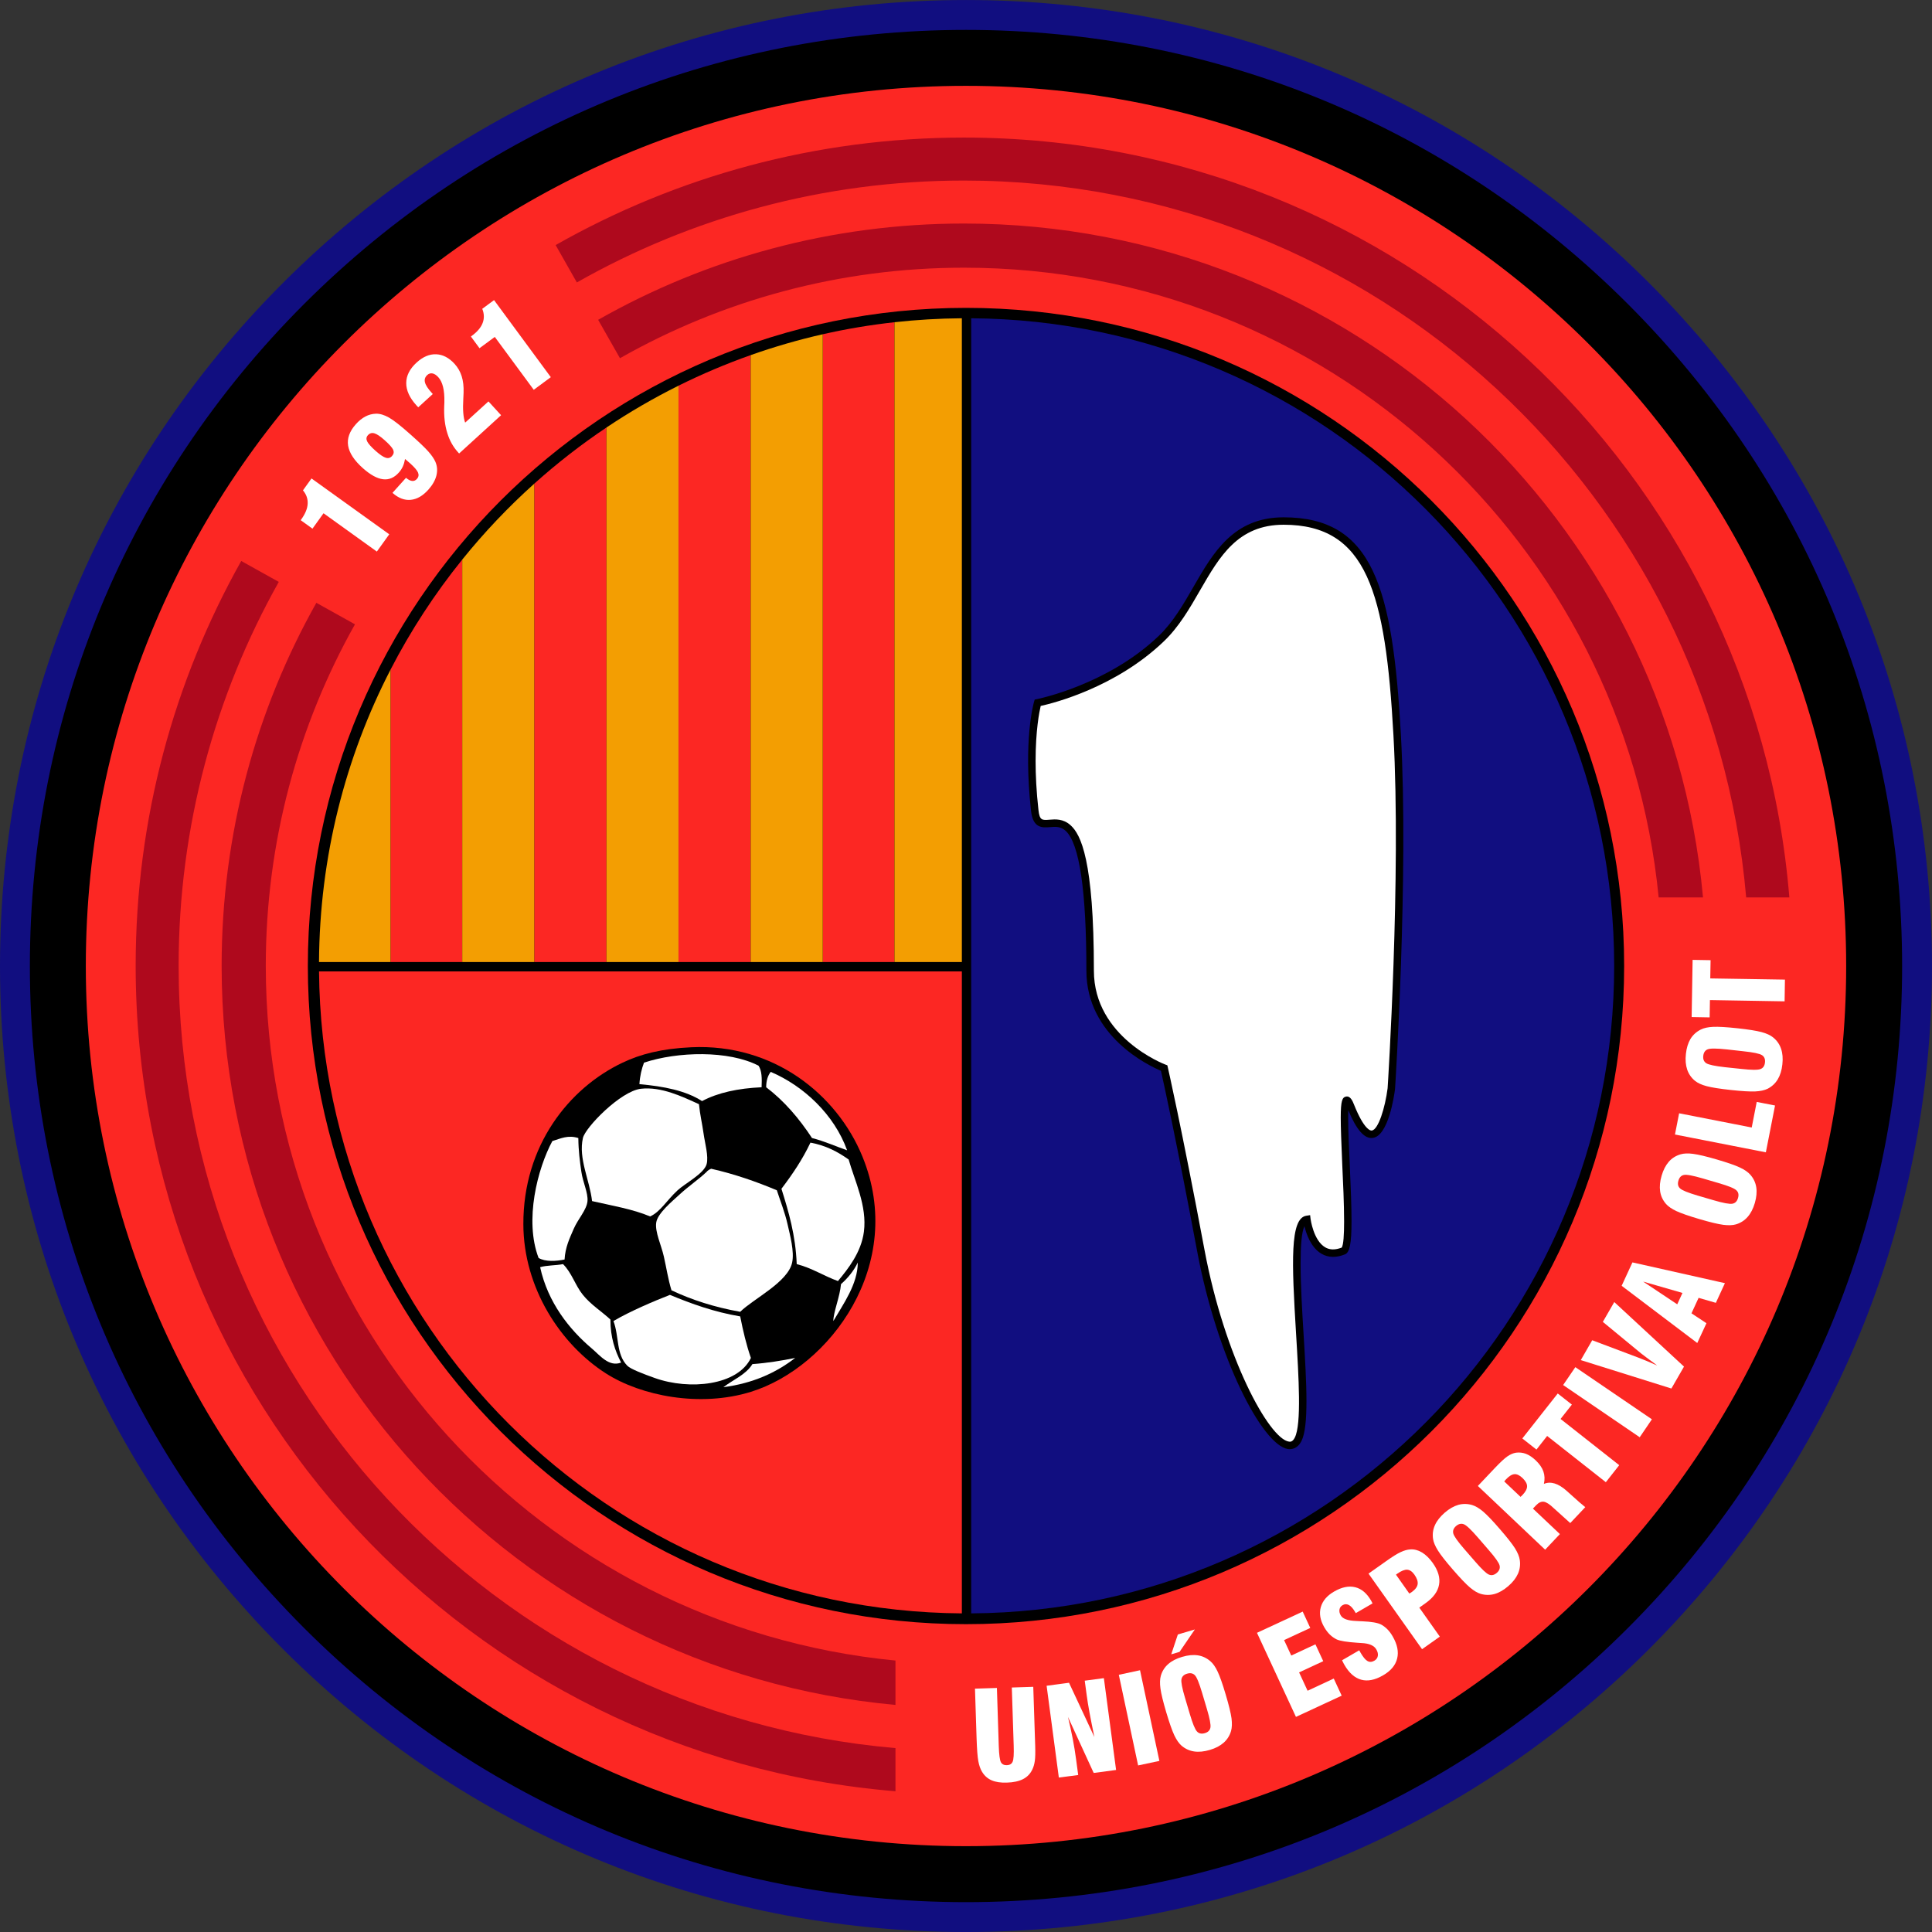 <?xml version="1.0" encoding="UTF-8"?>
<svg xmlns="http://www.w3.org/2000/svg" xmlns:xlink="http://www.w3.org/1999/xlink" width="304.9pt" height="304.9pt" viewBox="0 0 304.9 304.9" version="1.1">
<rect x="0" y="0" width="304.9" height="304.9" fill="#333333" stroke="none"/>
<defs>
<clipPath id="clip1">
  <path d="M 0 0 L 304.898 0 L 304.898 304.898 L 0 304.898 Z M 0 0 "/>
</clipPath>
</defs>
<g id="surface1">
<g clip-path="url(#clip1)" clip-rule="nonzero">
<path style=" stroke:none;fill-rule:nonzero;fill:rgb(6.665%,5.489%,50.194%);fill-opacity:1;" d="M 44.652 44.652 C 15.855 73.449 0 111.73 0 152.453 C 0 193.176 15.855 231.457 44.652 260.25 C 73.445 289.039 111.727 304.902 152.449 304.902 C 193.172 304.902 231.453 289.039 260.25 260.25 C 289.039 231.457 304.898 193.176 304.898 152.453 C 304.898 111.73 289.039 73.449 260.25 44.652 C 231.453 15.859 193.172 0.004 152.449 0.004 C 111.727 0.004 73.445 15.859 44.652 44.652 "/>
</g>
<path style=" stroke:none;fill-rule:nonzero;fill:rgb(0%,0%,0%);fill-opacity:1;" d="M 47.984 256.922 C 20.078 229.016 4.715 191.914 4.715 152.453 C 4.715 112.992 20.078 75.891 47.984 47.984 C 75.891 20.082 112.984 4.719 152.449 4.719 C 191.91 4.719 229.012 20.082 256.91 47.984 C 284.82 75.891 300.184 112.992 300.184 152.453 C 300.184 191.914 284.82 229.016 256.91 256.922 C 229.012 284.82 191.91 300.188 152.449 300.188 C 112.984 300.188 75.891 284.82 47.984 256.922 "/>
<path style=" stroke:none;fill-rule:nonzero;fill:rgb(98.827%,15.282%,13.719%);fill-opacity:1;" d="M 291.355 152.453 C 291.355 75.738 229.164 13.547 152.445 13.547 C 75.73 13.547 13.543 75.738 13.543 152.453 C 13.543 229.16 75.73 291.355 152.445 291.355 C 229.164 291.355 291.355 229.16 291.355 152.453 "/>
<path style=" stroke:none;fill-rule:nonzero;fill:rgb(100%,100%,100%);fill-opacity:1;" d="M 153.867 266.496 L 157.328 266.387 L 157.621 275.547 C 157.668 276.934 157.781 277.785 157.965 278.117 C 158.148 278.434 158.461 278.59 158.898 278.574 C 159.348 278.562 159.648 278.383 159.805 278.035 C 159.969 277.688 160.023 276.832 159.977 275.477 L 159.68 266.316 L 163.066 266.207 L 163.371 275.527 C 163.402 276.59 163.387 277.379 163.309 277.906 C 163.234 278.434 163.102 278.891 162.906 279.281 C 162.578 279.953 162.094 280.449 161.441 280.777 C 160.801 281.105 159.945 281.293 158.887 281.324 C 157.922 281.355 157.121 281.234 156.5 280.965 C 155.879 280.695 155.371 280.258 154.996 279.637 C 154.719 279.195 154.52 278.625 154.391 277.922 C 154.266 277.23 154.176 276.043 154.121 274.367 "/>
<path style=" stroke:none;fill-rule:nonzero;fill:rgb(100%,100%,100%);fill-opacity:1;" d="M 167.102 280.527 L 165.172 266.039 L 168.707 265.566 L 172.711 274.133 C 172.398 272.637 172.141 271.355 171.941 270.27 C 171.746 269.188 171.59 268.266 171.496 267.516 L 171.188 265.238 L 174.207 264.836 L 176.137 279.328 L 172.602 279.797 L 168.543 270.961 C 168.824 272.141 169.078 273.289 169.297 274.414 C 169.508 275.527 169.688 276.613 169.828 277.676 L 170.156 280.125 "/>
<path style=" stroke:none;fill-rule:nonzero;fill:rgb(100%,100%,100%);fill-opacity:1;" d="M 179.613 278.613 L 176.566 264.309 L 179.914 263.59 L 182.969 277.898 Z M 179.613 278.613 "/>
<path style=" stroke:none;fill-rule:nonzero;fill:rgb(100%,100%,100%);fill-opacity:1;" d="M 190.465 269.691 L 189.711 267.16 C 189.25 265.609 188.867 264.672 188.562 264.371 C 188.258 264.059 187.848 263.984 187.336 264.133 C 186.828 264.281 186.539 264.578 186.453 265.008 C 186.371 265.445 186.559 266.422 187.02 267.965 L 187.77 270.492 C 188.215 272.004 188.594 272.93 188.902 273.254 C 189.207 273.59 189.621 273.668 190.137 273.52 C 190.648 273.371 190.938 273.082 191.023 272.637 C 191.105 272.207 190.922 271.223 190.465 269.691 M 184.84 261.078 L 185.883 257.945 L 188.566 257.152 L 186.152 260.691 Z M 184.047 270.215 C 183.551 268.527 183.242 267.281 183.137 266.465 C 183.027 265.656 183.047 264.992 183.195 264.469 C 183.406 263.73 183.801 263.109 184.359 262.621 C 184.918 262.125 185.652 261.746 186.566 261.48 C 187.48 261.207 188.301 261.129 189.031 261.238 C 189.762 261.348 190.418 261.656 191 262.152 C 191.422 262.508 191.812 263.055 192.16 263.801 C 192.516 264.539 192.938 265.754 193.438 267.434 C 193.934 269.102 194.238 270.348 194.352 271.172 C 194.453 271.98 194.43 272.656 194.277 273.184 C 194.062 273.918 193.676 274.527 193.121 275.02 C 192.562 275.516 191.832 275.902 190.922 276.168 C 190.016 276.434 189.188 276.52 188.449 276.406 C 187.711 276.297 187.051 275.992 186.465 275.496 C 186.059 275.145 185.68 274.598 185.324 273.855 C 184.977 273.117 184.551 271.906 184.047 270.215 "/>
<path style=" stroke:none;fill-rule:nonzero;fill:rgb(100%,100%,100%);fill-opacity:1;" d="M 204.523 270.953 L 198.371 257.684 L 205.586 254.336 L 206.781 256.914 L 202.648 258.832 L 203.781 261.27 L 207.594 259.5 L 208.828 262.16 L 205.016 263.93 L 206.359 266.828 L 210.488 264.902 L 211.738 267.602 "/>
<path style=" stroke:none;fill-rule:nonzero;fill:rgb(100%,100%,100%);fill-opacity:1;" d="M 211.797 262.016 L 214.504 260.445 L 214.715 260.816 C 215.117 261.512 215.484 261.953 215.812 262.137 C 216.141 262.328 216.5 262.312 216.891 262.086 C 217.199 261.91 217.387 261.656 217.441 261.336 C 217.5 261.016 217.418 260.672 217.203 260.301 C 216.848 259.688 216.07 259.352 214.863 259.297 C 214.664 259.277 214.516 259.273 214.41 259.266 C 214.371 259.266 214.305 259.258 214.219 259.254 C 212.566 259.141 211.477 258.969 210.953 258.727 C 210.566 258.539 210.211 258.285 209.875 257.969 C 209.547 257.648 209.25 257.254 208.988 256.801 C 208.348 255.699 208.164 254.645 208.441 253.641 C 208.723 252.641 209.422 251.816 210.543 251.172 C 211.762 250.465 212.871 250.242 213.871 250.488 C 214.875 250.734 215.715 251.445 216.391 252.621 C 216.422 252.672 216.457 252.742 216.5 252.832 C 216.547 252.918 216.586 252.992 216.609 253.043 L 213.961 254.578 L 213.871 254.422 C 213.551 253.863 213.227 253.492 212.887 253.305 C 212.551 253.125 212.219 253.125 211.891 253.316 C 211.613 253.473 211.445 253.707 211.391 254 C 211.336 254.301 211.402 254.613 211.594 254.941 C 211.902 255.477 212.711 255.77 214.023 255.816 C 214.27 255.828 214.449 255.84 214.578 255.848 C 214.684 255.848 214.828 255.852 215.023 255.867 C 216.434 255.93 217.414 256.094 217.965 256.379 C 218.312 256.566 218.641 256.816 218.949 257.125 C 219.262 257.441 219.539 257.816 219.785 258.246 C 220.52 259.516 220.758 260.68 220.492 261.742 C 220.23 262.809 219.488 263.695 218.27 264.395 C 216.984 265.141 215.828 265.367 214.812 265.082 C 213.789 264.797 212.902 264.02 212.156 262.719 C 212.109 262.633 212.062 262.551 212.016 262.461 C 211.965 262.367 211.891 262.219 211.797 262.016 "/>
<path style=" stroke:none;fill-rule:nonzero;fill:rgb(100%,100%,100%);fill-opacity:1;" d="M 222.41 251.484 C 222.457 251.465 222.508 251.438 222.566 251.402 C 222.621 251.367 222.703 251.312 222.801 251.246 C 223.355 250.852 223.664 250.438 223.727 250.004 C 223.785 249.57 223.613 249.062 223.203 248.484 C 222.863 248.008 222.488 247.754 222.074 247.723 C 221.664 247.703 221.152 247.906 220.539 248.336 L 220.305 248.504 Z M 224.422 260.27 L 215.973 248.34 L 218.715 246.402 C 219.727 245.68 220.5 245.199 221.047 244.945 C 221.594 244.688 222.102 244.547 222.578 244.52 C 223.203 244.477 223.82 244.645 224.43 245.012 C 225.027 245.379 225.594 245.93 226.109 246.656 C 226.969 247.863 227.301 249.012 227.105 250.09 C 226.914 251.164 226.199 252.145 224.965 253.012 L 223.988 253.707 L 227.227 258.285 "/>
<path style=" stroke:none;fill-rule:nonzero;fill:rgb(100%,100%,100%);fill-opacity:1;" d="M 234.934 244.609 L 233.203 242.609 C 232.145 241.387 231.41 240.695 231.004 240.547 C 230.598 240.391 230.188 240.488 229.785 240.836 C 229.391 241.184 229.246 241.57 229.348 241.996 C 229.453 242.422 230.027 243.242 231.078 244.453 L 232.809 246.445 C 233.844 247.641 234.57 248.332 234.98 248.496 C 235.398 248.672 235.809 248.578 236.219 248.223 C 236.617 247.883 236.766 247.484 236.66 247.059 C 236.559 246.637 235.984 245.812 234.934 244.609 M 229.309 247.734 C 228.156 246.406 227.359 245.391 226.926 244.695 C 226.492 244 226.23 243.387 226.156 242.852 C 226.047 242.09 226.148 241.371 226.457 240.688 C 226.762 240.004 227.273 239.359 227.988 238.734 C 228.715 238.105 229.426 237.699 230.137 237.492 C 230.848 237.297 231.574 237.301 232.312 237.512 C 232.84 237.668 233.422 238.008 234.047 238.535 C 234.676 239.07 235.562 239.992 236.707 241.32 C 237.852 242.637 238.645 243.645 239.086 244.34 C 239.52 245.043 239.773 245.66 239.848 246.211 C 239.957 246.965 239.855 247.684 239.559 248.359 C 239.254 249.043 238.75 249.695 238.031 250.312 C 237.309 250.934 236.59 251.352 235.875 251.555 C 235.156 251.754 234.43 251.754 233.695 251.543 C 233.176 251.395 232.602 251.051 231.977 250.527 C 231.348 249.992 230.461 249.062 229.309 247.734 "/>
<path style=" stroke:none;fill-rule:nonzero;fill:rgb(100%,100%,100%);fill-opacity:1;" d="M 239.965 236.227 C 240.004 236.191 240.059 236.133 240.129 236.074 C 240.195 236.012 240.242 235.961 240.277 235.93 C 240.762 235.422 241.004 234.957 240.996 234.547 C 240.996 234.137 240.742 233.703 240.258 233.238 C 239.805 232.816 239.383 232.609 238.988 232.648 C 238.598 232.68 238.152 232.953 237.668 233.469 C 237.641 233.5 237.598 233.555 237.535 233.625 C 237.477 233.699 237.43 233.746 237.391 233.789 Z M 245.199 238.008 C 244.555 237.387 244.027 237.051 243.625 236.996 C 243.23 236.941 242.82 237.133 242.402 237.574 L 241.922 238.082 L 246.176 242.102 L 243.848 244.566 L 233.23 234.508 L 235.871 231.719 C 236.738 230.805 237.402 230.18 237.883 229.844 C 238.359 229.516 238.824 229.32 239.27 229.254 C 239.805 229.188 240.324 229.25 240.828 229.441 C 241.336 229.641 241.836 229.973 242.34 230.449 C 242.949 231.023 243.359 231.613 243.57 232.219 C 243.781 232.824 243.809 233.48 243.652 234.18 C 244.715 233.734 245.906 234.094 247.223 235.258 C 247.242 235.281 247.254 235.285 247.258 235.293 C 247.395 235.418 247.59 235.59 247.852 235.824 C 249.066 236.941 249.613 237.387 250.18 237.852 L 247.812 240.363 "/>
<path style=" stroke:none;fill-rule:nonzero;fill:rgb(100%,100%,100%);fill-opacity:1;" d="M 253.426 233.914 L 244.164 226.617 L 242.477 228.766 L 240.246 227.012 L 245.836 219.914 L 248.066 221.668 L 246.281 223.934 L 255.539 231.227 "/>
<path style=" stroke:none;fill-rule:nonzero;fill:rgb(100%,100%,100%);fill-opacity:1;" d="M 258.773 226.82 L 246.688 218.582 L 248.613 215.758 L 260.695 223.988 Z M 258.773 226.82 "/>
<path style=" stroke:none;fill-rule:nonzero;fill:rgb(100%,100%,100%);fill-opacity:1;" d="M 263.773 219.129 L 249.473 214.645 L 251.277 211.512 L 258.566 214.258 C 258.887 214.383 259.312 214.547 259.836 214.766 C 260.355 214.98 260.914 215.223 261.516 215.492 L 261.371 215.375 C 260.137 214.465 259.34 213.867 258.98 213.582 L 252.953 208.613 L 254.758 205.484 L 265.762 215.672 "/>
<path style=" stroke:none;fill-rule:nonzero;fill:rgb(100%,100%,100%);fill-opacity:1;" d="M 264.695 205.84 L 265.52 204.047 L 259.312 202.254 Z M 267.855 211.949 L 255.922 202.918 L 257.625 199.227 L 272.219 202.504 L 270.789 205.609 L 268.066 204.82 L 266.941 207.262 L 269.305 208.824 "/>
<path style=" stroke:none;fill-rule:nonzero;fill:rgb(100%,100%,100%);fill-opacity:1;" d="M 271.246 186.715 L 268.715 185.973 C 267.152 185.52 266.168 185.332 265.742 185.426 C 265.312 185.512 265.023 185.816 264.879 186.332 C 264.727 186.84 264.812 187.242 265.137 187.547 C 265.453 187.852 266.387 188.23 267.922 188.684 L 270.453 189.422 C 271.973 189.867 272.957 190.047 273.398 189.965 C 273.84 189.887 274.141 189.582 274.285 189.066 C 274.438 188.559 274.355 188.148 274.031 187.852 C 273.715 187.539 272.785 187.16 271.246 186.715 M 268.207 192.395 C 266.52 191.902 265.305 191.473 264.559 191.129 C 263.82 190.777 263.27 190.402 262.914 189.992 C 262.414 189.406 262.105 188.75 261.996 188.012 C 261.887 187.277 261.961 186.449 262.23 185.543 C 262.496 184.625 262.879 183.895 263.367 183.336 C 263.852 182.781 264.465 182.398 265.203 182.176 C 265.73 182.016 266.402 181.988 267.215 182.098 C 268.027 182.207 269.277 182.496 270.961 182.992 C 272.637 183.484 273.852 183.902 274.59 184.254 C 275.34 184.605 275.887 184.992 276.25 185.414 C 276.75 185.988 277.055 186.645 277.168 187.379 C 277.281 188.113 277.203 188.938 276.941 189.848 C 276.676 190.754 276.293 191.492 275.801 192.051 C 275.305 192.613 274.691 193.004 273.965 193.223 C 273.441 193.379 272.773 193.395 271.969 193.297 C 271.148 193.191 269.898 192.891 268.207 192.395 "/>
<path style=" stroke:none;fill-rule:nonzero;fill:rgb(100%,100%,100%);fill-opacity:1;" d="M 280.129 174.465 L 278.68 181.855 L 264.336 179.043 L 264.992 175.695 L 276.449 177.938 L 277.238 173.902 "/>
<path style=" stroke:none;fill-rule:nonzero;fill:rgb(100%,100%,100%);fill-opacity:1;" d="M 275.137 165.906 L 272.512 165.613 C 270.898 165.441 269.895 165.434 269.492 165.602 C 269.09 165.762 268.859 166.109 268.801 166.645 C 268.746 167.164 268.902 167.543 269.27 167.789 C 269.637 168.031 270.621 168.242 272.211 168.418 L 274.832 168.695 C 276.406 168.871 277.406 168.879 277.824 168.715 C 278.246 168.559 278.484 168.215 278.539 167.68 C 278.602 167.152 278.441 166.766 278.074 166.523 C 277.707 166.281 276.73 166.074 275.137 165.906 M 273.145 172.016 C 271.395 171.828 270.129 171.625 269.336 171.414 C 268.543 171.203 267.941 170.926 267.52 170.59 C 266.922 170.105 266.504 169.504 266.266 168.801 C 266.027 168.09 265.953 167.262 266.062 166.32 C 266.164 165.371 266.41 164.586 266.789 163.949 C 267.176 163.324 267.711 162.836 268.395 162.488 C 268.891 162.234 269.539 162.09 270.359 162.055 C 271.18 162.016 272.465 162.09 274.203 162.277 C 275.938 162.465 277.199 162.668 277.996 162.879 C 278.793 163.094 279.406 163.375 279.832 163.727 C 280.422 164.203 280.836 164.797 281.078 165.504 C 281.32 166.211 281.391 167.027 281.285 167.969 C 281.184 168.922 280.938 169.707 280.551 170.348 C 280.164 170.984 279.629 171.48 278.949 171.828 C 278.465 172.062 277.816 172.207 276.992 172.246 C 276.18 172.281 274.895 172.207 273.145 172.016 "/>
<path style=" stroke:none;fill-rule:nonzero;fill:rgb(100%,100%,100%);fill-opacity:1;" d="M 281.637 158.027 L 269.855 157.828 L 269.809 160.559 L 266.969 160.508 L 267.121 151.484 L 269.957 151.531 L 269.906 154.41 L 281.691 154.598 "/>
<path style=" stroke:none;fill-rule:nonzero;fill:rgb(100%,100%,100%);fill-opacity:1;" d="M 59.473 87.047 L 51.059 81 L 49.312 83.43 L 47.457 82.094 L 47.547 81.961 C 48.176 81.086 48.516 80.27 48.555 79.504 C 48.598 78.742 48.355 78.035 47.812 77.383 L 49.16 75.508 L 61.43 84.32 "/>
<path style=" stroke:none;fill-rule:nonzero;fill:rgb(100%,100%,100%);fill-opacity:1;" d="M 60.688 69.457 C 60.012 68.855 59.477 68.496 59.078 68.383 C 58.684 68.266 58.34 68.367 58.055 68.691 C 57.805 68.969 57.766 69.289 57.938 69.648 C 58.109 70.008 58.551 70.508 59.266 71.145 C 59.949 71.754 60.484 72.117 60.879 72.238 C 61.27 72.363 61.602 72.27 61.871 71.961 C 62.145 71.66 62.199 71.336 62.051 70.984 C 61.898 70.641 61.441 70.129 60.688 69.457 M 63.922 72.438 C 63.848 72.867 63.734 73.262 63.578 73.613 C 63.414 73.961 63.211 74.281 62.957 74.562 C 62.223 75.395 61.387 75.746 60.449 75.633 C 59.512 75.523 58.457 74.938 57.273 73.891 C 55.906 72.672 55.129 71.492 54.941 70.348 C 54.754 69.203 55.156 68.074 56.148 66.957 C 56.629 66.414 57.129 66.012 57.656 65.734 C 58.18 65.457 58.73 65.309 59.32 65.289 C 59.957 65.273 60.641 65.477 61.379 65.895 C 62.113 66.312 63.258 67.203 64.805 68.586 C 66.16 69.789 67.098 70.684 67.613 71.273 C 68.133 71.859 68.496 72.395 68.711 72.879 C 69.008 73.562 69.059 74.281 68.875 75.035 C 68.688 75.785 68.266 76.535 67.609 77.27 C 66.73 78.254 65.801 78.789 64.812 78.883 C 63.832 78.977 62.871 78.609 61.941 77.781 L 64.074 75.406 C 64.426 75.707 64.75 75.867 65.035 75.902 C 65.328 75.934 65.582 75.824 65.797 75.578 C 66.07 75.273 66.121 74.938 65.969 74.574 C 65.812 74.207 65.395 73.723 64.723 73.121 C 64.516 72.941 64.359 72.805 64.238 72.703 C 64.125 72.602 64.016 72.516 63.922 72.438 "/>
<path style=" stroke:none;fill-rule:nonzero;fill:rgb(100%,100%,100%);fill-opacity:1;" d="M 72.457 71.566 L 72.293 71.387 C 71.91 70.961 71.574 70.504 71.293 70.004 C 71.016 69.512 70.781 68.965 70.598 68.367 C 70.203 67.133 70.039 65.695 70.105 64.055 C 70.117 63.816 70.129 63.641 70.129 63.527 L 70.129 63.402 C 70.168 61.562 69.848 60.273 69.176 59.535 C 68.863 59.191 68.559 58.992 68.262 58.934 C 67.961 58.875 67.68 58.953 67.43 59.18 C 67.074 59.512 66.953 59.891 67.066 60.34 C 67.176 60.785 67.531 61.336 68.125 61.988 L 68.301 62.184 L 66.004 64.281 L 65.73 63.984 C 64.645 62.793 64.105 61.617 64.109 60.449 C 64.117 59.281 64.664 58.199 65.762 57.203 C 66.75 56.305 67.773 55.867 68.828 55.91 C 69.883 55.949 70.852 56.453 71.738 57.422 C 72.262 57.996 72.633 58.648 72.863 59.383 C 73.094 60.117 73.195 60.984 73.16 61.98 C 73.152 62.195 73.141 62.512 73.117 62.93 C 73.012 64.648 73.113 65.906 73.41 66.695 L 77.086 63.348 L 79.078 65.527 "/>
<path style=" stroke:none;fill-rule:nonzero;fill:rgb(100%,100%,100%);fill-opacity:1;" d="M 84.234 61.516 L 78.086 53.172 L 75.672 54.953 L 74.316 53.109 L 74.449 53.008 C 75.32 52.371 75.895 51.695 76.164 50.984 C 76.441 50.27 76.422 49.52 76.109 48.734 L 77.969 47.363 L 86.926 59.523 "/>
<path style=" stroke:none;fill-rule:nonzero;fill:rgb(0%,0%,0%);fill-opacity:1;" d="M 256.316 152.453 C 256.316 95.086 209.812 48.586 152.449 48.586 C 95.086 48.586 48.582 95.086 48.582 152.453 C 48.582 209.816 95.086 256.32 152.449 256.32 C 209.812 256.32 256.316 209.816 256.316 152.453 "/>
<path style=" stroke:none;fill-rule:nonzero;fill:rgb(6.665%,5.489%,50.194%);fill-opacity:1;" d="M 254.742 152.422 C 254.742 96.219 209.379 50.617 153.266 50.227 L 153.266 254.617 C 209.379 254.227 254.742 208.625 254.742 152.422 "/>
<path style=" stroke:none;fill-rule:nonzero;fill:rgb(98.827%,15.282%,13.719%);fill-opacity:1;" d="M 50.348 153.301 C 50.82 209.094 95.988 254.219 151.797 254.617 L 151.797 153.301 "/>
<path style=" stroke:none;fill-rule:nonzero;fill:rgb(98.827%,15.282%,13.719%);fill-opacity:1;" d="M 118.469 151.828 L 118.469 56.043 C 114.559 57.426 110.758 59.039 107.078 60.867 L 107.078 151.828 "/>
<path style=" stroke:none;fill-rule:nonzero;fill:rgb(98.827%,15.282%,13.719%);fill-opacity:1;" d="M 95.707 151.828 L 95.707 67.469 C 91.699 70.152 87.895 73.117 84.316 76.328 L 84.316 151.828 "/>
<path style=" stroke:none;fill-rule:nonzero;fill:rgb(98.827%,15.282%,13.719%);fill-opacity:1;" d="M 72.949 151.828 L 72.949 88.312 C 68.617 93.684 64.816 99.496 61.629 105.684 L 61.629 151.828 "/>
<path style=" stroke:none;fill-rule:nonzero;fill:rgb(98.827%,15.282%,13.719%);fill-opacity:1;" d="M 141.16 151.828 L 141.16 50.852 C 137.32 51.277 133.543 51.91 129.844 52.75 L 129.844 151.828 "/>
<path style=" stroke:none;fill-rule:nonzero;fill:rgb(95.312%,61.914%,0.784%);fill-opacity:1;" d="M 107.078 151.828 L 107.078 60.867 C 103.141 62.828 99.34 65.031 95.707 67.469 L 95.707 151.828 "/>
<path style=" stroke:none;fill-rule:nonzero;fill:rgb(95.312%,61.914%,0.784%);fill-opacity:1;" d="M 84.316 151.828 L 84.316 76.328 C 80.215 80.008 76.41 84.016 72.949 88.312 L 72.949 151.828 "/>
<path style=" stroke:none;fill-rule:nonzero;fill:rgb(95.312%,61.914%,0.784%);fill-opacity:1;" d="M 129.844 151.828 L 129.844 52.75 C 125.961 53.633 122.168 54.734 118.469 56.043 L 118.469 151.828 "/>
<path style=" stroke:none;fill-rule:nonzero;fill:rgb(95.312%,61.914%,0.784%);fill-opacity:1;" d="M 151.797 151.828 L 151.797 50.227 C 148.203 50.254 144.656 50.465 141.16 50.852 L 141.16 151.828 "/>
<path style=" stroke:none;fill-rule:nonzero;fill:rgb(95.312%,61.914%,0.784%);fill-opacity:1;" d="M 61.629 105.684 C 54.496 119.523 50.441 135.207 50.344 151.828 L 61.629 151.828 "/>
<path style=" stroke:none;fill-rule:nonzero;fill:rgb(68.555%,3.529%,11.377%);fill-opacity:1;" d="M 152.121 21.711 C 128.688 21.711 106.703 27.883 87.688 38.676 L 91.035 44.574 C 109.07 34.34 129.914 28.496 152.121 28.496 C 216.93 28.496 270.105 78.238 275.574 141.629 L 282.387 141.629 C 276.891 74.488 220.676 21.711 152.121 21.711 "/>
<path style=" stroke:none;fill-rule:nonzero;fill:rgb(68.555%,3.529%,11.377%);fill-opacity:1;" d="M 28.191 152.422 C 28.191 130.41 33.938 109.746 43.996 91.832 L 38.07 88.531 C 27.465 107.426 21.41 129.215 21.41 152.422 C 21.41 220.973 74.184 277.191 141.32 282.688 L 141.32 275.879 C 77.934 270.402 28.191 217.227 28.191 152.422 "/>
<path style=" stroke:none;fill-rule:nonzero;fill:rgb(68.555%,3.529%,11.377%);fill-opacity:1;" d="M 41.945 152.422 C 41.945 132.84 47.062 114.457 56.02 98.527 L 49.926 95.133 C 40.406 112.07 34.977 131.609 34.977 152.422 C 34.977 213.477 81.688 263.613 141.32 269.066 L 141.32 262.062 C 85.539 256.637 41.945 209.621 41.945 152.422 "/>
<path style=" stroke:none;fill-rule:nonzero;fill:rgb(68.555%,3.529%,11.377%);fill-opacity:1;" d="M 152.121 35.277 C 131.129 35.277 111.434 40.801 94.395 50.473 L 97.84 56.531 C 113.859 47.445 132.383 42.246 152.121 42.246 C 209.324 42.246 256.34 85.848 261.762 141.629 L 268.762 141.629 C 263.312 81.992 213.18 35.277 152.121 35.277 "/>
<path style=" stroke:none;fill-rule:nonzero;fill:rgb(0%,0%,0%);fill-opacity:1;" d="M 188.371 92.57 C 186.781 95.332 185.141 98.188 182.855 100.367 C 174.785 108.094 163.766 110.309 163.645 110.336 L 163.297 110.398 L 163.195 110.738 C 163.125 110.98 161.469 116.742 162.715 127.977 C 163.02 130.75 164.516 130.633 165.719 130.535 C 166.578 130.465 167.395 130.402 168.18 131.121 C 170.352 133.129 171.449 140.555 171.449 153.188 C 171.449 163.574 181.41 168.23 183.215 168.988 C 183.582 170.613 185.59 179.629 188.941 197.52 C 192.102 214.379 199.238 228.113 203.266 228.68 C 203.781 228.754 204.754 228.684 205.398 227.402 C 205.98 226.234 206.18 223.977 206.18 221.113 C 206.18 218.031 205.949 214.23 205.711 210.332 C 205.516 207.129 205.254 202.844 205.254 199.34 C 205.254 196.66 205.41 194.445 205.863 193.516 C 206.164 194.773 206.895 196.891 208.539 197.855 C 209.613 198.488 210.863 198.52 212.266 197.953 C 213.004 197.656 213.293 196.25 213.293 192.695 C 213.293 190.555 213.188 187.629 213.008 183.699 C 212.891 181.18 212.762 178.27 212.762 176.281 C 212.762 175.879 212.77 175.527 212.777 175.211 C 214.098 178.344 215.332 179.75 216.641 179.582 C 219.078 179.273 220.004 173.086 220.16 171.855 C 220.184 171.48 222.324 138.227 221.082 115.945 C 219.789 92.703 216.695 81.641 202.574 81.641 C 194.672 81.641 191.465 87.195 188.371 92.57 "/>
<path style=" stroke:none;fill-rule:nonzero;fill:rgb(100%,100%,100%);fill-opacity:1;" d="M 183.668 101.219 C 186.07 98.922 187.758 95.996 189.391 93.156 C 192.457 87.844 195.348 82.812 202.574 82.812 C 215.746 82.812 218.656 93.52 219.906 116.012 C 221.141 138.223 219.012 171.406 218.988 171.738 C 218.59 174.832 217.52 178.285 216.492 178.414 C 216.309 178.441 215.297 178.355 213.68 174.312 C 213.469 173.781 213.113 172.902 212.406 173.059 C 211.828 173.184 211.59 173.734 211.59 176.363 C 211.59 177.945 211.676 180.297 211.828 183.758 C 211.961 186.504 212.121 190.055 212.121 192.789 C 212.121 194.879 212.023 196.473 211.742 196.891 C 210.727 197.281 209.867 197.273 209.137 196.848 C 207.281 195.762 206.836 192.406 206.828 192.371 L 206.758 191.77 L 206.152 191.863 C 203.562 192.281 203.852 199.18 204.535 210.398 C 204.965 217.449 205.41 224.738 204.344 226.867 C 203.98 227.594 203.594 227.535 203.426 227.512 C 200.258 227.066 193.266 214.184 190.098 197.297 C 186.387 177.496 184.312 168.52 184.297 168.43 L 184.223 168.121 L 183.922 168.008 C 183.812 167.973 172.633 163.715 172.633 153.188 C 172.633 135.66 170.547 131.703 168.98 130.262 C 167.816 129.184 166.547 129.285 165.621 129.363 C 164.457 129.453 164.066 129.48 163.887 127.844 C 163.555 124.879 163.434 122.297 163.434 120.102 C 163.434 115.227 164.027 112.316 164.238 111.41 C 166.23 110.973 176.059 108.512 183.668 101.219 "/>
<path style=" stroke:none;fill-rule:nonzero;fill:rgb(0%,0%,0%);fill-opacity:1;" d="M 109.102 165.273 C 122.066 164.668 132.078 172.695 136.098 182.504 C 143.094 199.59 130.914 215.801 118.504 219.652 C 110.504 222.133 101.195 220.32 95.605 216.734 C 88.492 212.18 82.613 203.281 82.594 193.191 C 82.562 180.785 89.793 171.711 98.258 167.703 C 101.062 166.367 104.379 165.492 109.102 165.273 "/>
<path style=" stroke:none;fill-rule:nonzero;fill:rgb(100%,100%,100%);fill-opacity:1;" d="M 101.633 167.703 C 101.258 168.695 100.988 169.805 100.91 171.098 C 104.75 171.434 108.246 172.121 110.793 173.77 C 113.316 172.426 116.5 171.754 120.191 171.586 C 120.258 170.223 120.238 168.945 119.707 168.184 C 114.984 165.734 106.934 165.941 101.633 167.703 "/>
<path style=" stroke:none;fill-rule:nonzero;fill:rgb(100%,100%,100%);fill-opacity:1;" d="M 121.633 169.16 C 121.172 169.738 120.922 170.547 120.914 171.586 C 123.797 173.777 126.129 176.531 128.145 179.598 C 130.129 180.105 131.836 180.891 133.688 181.535 C 131.645 175.867 126.805 171.363 121.633 169.16 "/>
<path style=" stroke:none;fill-rule:nonzero;fill:rgb(100%,100%,100%);fill-opacity:1;" d="M 101.148 171.824 C 97.93 172.195 92.363 177.938 91.992 179.598 C 91.262 182.844 93.039 186.172 93.438 189.551 C 96.574 190.27 99.887 190.82 102.598 191.973 C 104.227 191.238 105.191 189.457 106.934 187.848 C 108.145 186.734 111.094 185.227 111.516 183.723 C 111.855 182.496 111.246 180.434 111.031 178.867 C 110.824 177.375 110.461 175.863 110.309 174.258 C 107.695 173.074 104.379 171.457 101.148 171.824 "/>
<path style=" stroke:none;fill-rule:nonzero;fill:rgb(100%,100%,100%);fill-opacity:1;" d="M 87.168 180.078 C 84.836 184.41 82.719 192.582 85 198.527 C 86.082 199.152 87.727 199.047 89.098 198.773 C 89.207 196.836 89.887 195.438 90.547 193.918 C 91.223 192.355 92.59 190.945 92.715 189.551 C 92.828 188.266 91.984 186.57 91.75 184.934 C 91.512 183.316 91.289 181.617 91.27 179.602 C 89.633 179.086 88.508 179.668 87.168 180.078 "/>
<path style=" stroke:none;fill-rule:nonzero;fill:rgb(100%,100%,100%);fill-opacity:1;" d="M 136.336 194.398 C 136.875 190.336 134.859 186.285 133.93 182.992 C 132.242 181.785 130.352 180.773 127.902 180.324 C 126.633 183.008 125.031 185.363 123.324 187.609 C 124.461 191.238 125.555 194.906 125.734 199.496 C 128.168 200.121 129.992 201.359 132.242 202.172 C 133.844 200.238 135.91 197.652 136.336 194.398 "/>
<path style=" stroke:none;fill-rule:nonzero;fill:rgb(100%,100%,100%);fill-opacity:1;" d="M 112.234 184.445 C 111.949 184.566 111.688 184.711 111.516 184.934 C 110.254 186.145 108.691 187.164 107.176 188.574 C 106.105 189.57 103.773 191.473 103.562 192.941 C 103.344 194.418 104.359 196.496 104.762 198.285 C 105.168 200.066 105.43 201.859 105.969 203.629 C 109.191 205.156 112.789 206.305 116.816 207.023 C 118.891 204.969 124.344 202.359 125.012 199.254 C 125.383 197.523 124.688 194.969 124.285 193.191 C 123.867 191.332 123.148 189.551 122.598 187.844 C 119.367 186.488 115.977 185.297 112.234 184.445 "/>
<path style=" stroke:none;fill-rule:nonzero;fill:rgb(100%,100%,100%);fill-opacity:1;" d="M 132.723 202.656 C 132.551 204.664 131.508 207.094 131.516 208.48 C 133.059 205.828 135.371 202.656 135.371 199.254 C 134.711 200.609 133.789 201.711 132.723 202.656 "/>
<path style=" stroke:none;fill-rule:nonzero;fill:rgb(100%,100%,100%);fill-opacity:1;" d="M 85.242 199.984 C 86.453 205.531 89.832 209.812 93.438 212.848 C 94.664 213.883 96.102 215.777 98.02 215.035 C 97.059 213.168 96.332 211.074 96.332 208.242 C 94.902 206.922 93.254 205.914 91.992 204.352 C 90.793 202.883 90.254 200.891 88.855 199.496 C 87.715 199.727 86.293 199.664 85.242 199.984 "/>
<path style=" stroke:none;fill-rule:nonzero;fill:rgb(100%,100%,100%);fill-opacity:1;" d="M 105.727 204.352 C 103.289 205.301 99.445 206.93 96.812 208.48 C 97.73 210.918 97.207 213.684 98.98 215.516 C 99.516 216.074 101.602 216.852 103.316 217.465 C 108.82 219.434 116.434 218.648 118.504 214.305 C 117.793 212.273 117.266 210.047 116.816 207.75 C 112.691 207.051 109.145 205.77 105.727 204.352 "/>
<path style=" stroke:none;fill-rule:nonzero;fill:rgb(100%,100%,100%);fill-opacity:1;" d="M 118.742 215.277 C 117.695 216.973 115.707 217.719 114.164 218.922 C 118.852 218.301 122.496 216.629 125.492 214.305 C 123.352 214.734 121.137 215.102 118.742 215.277 "/>
</g>
</svg>
